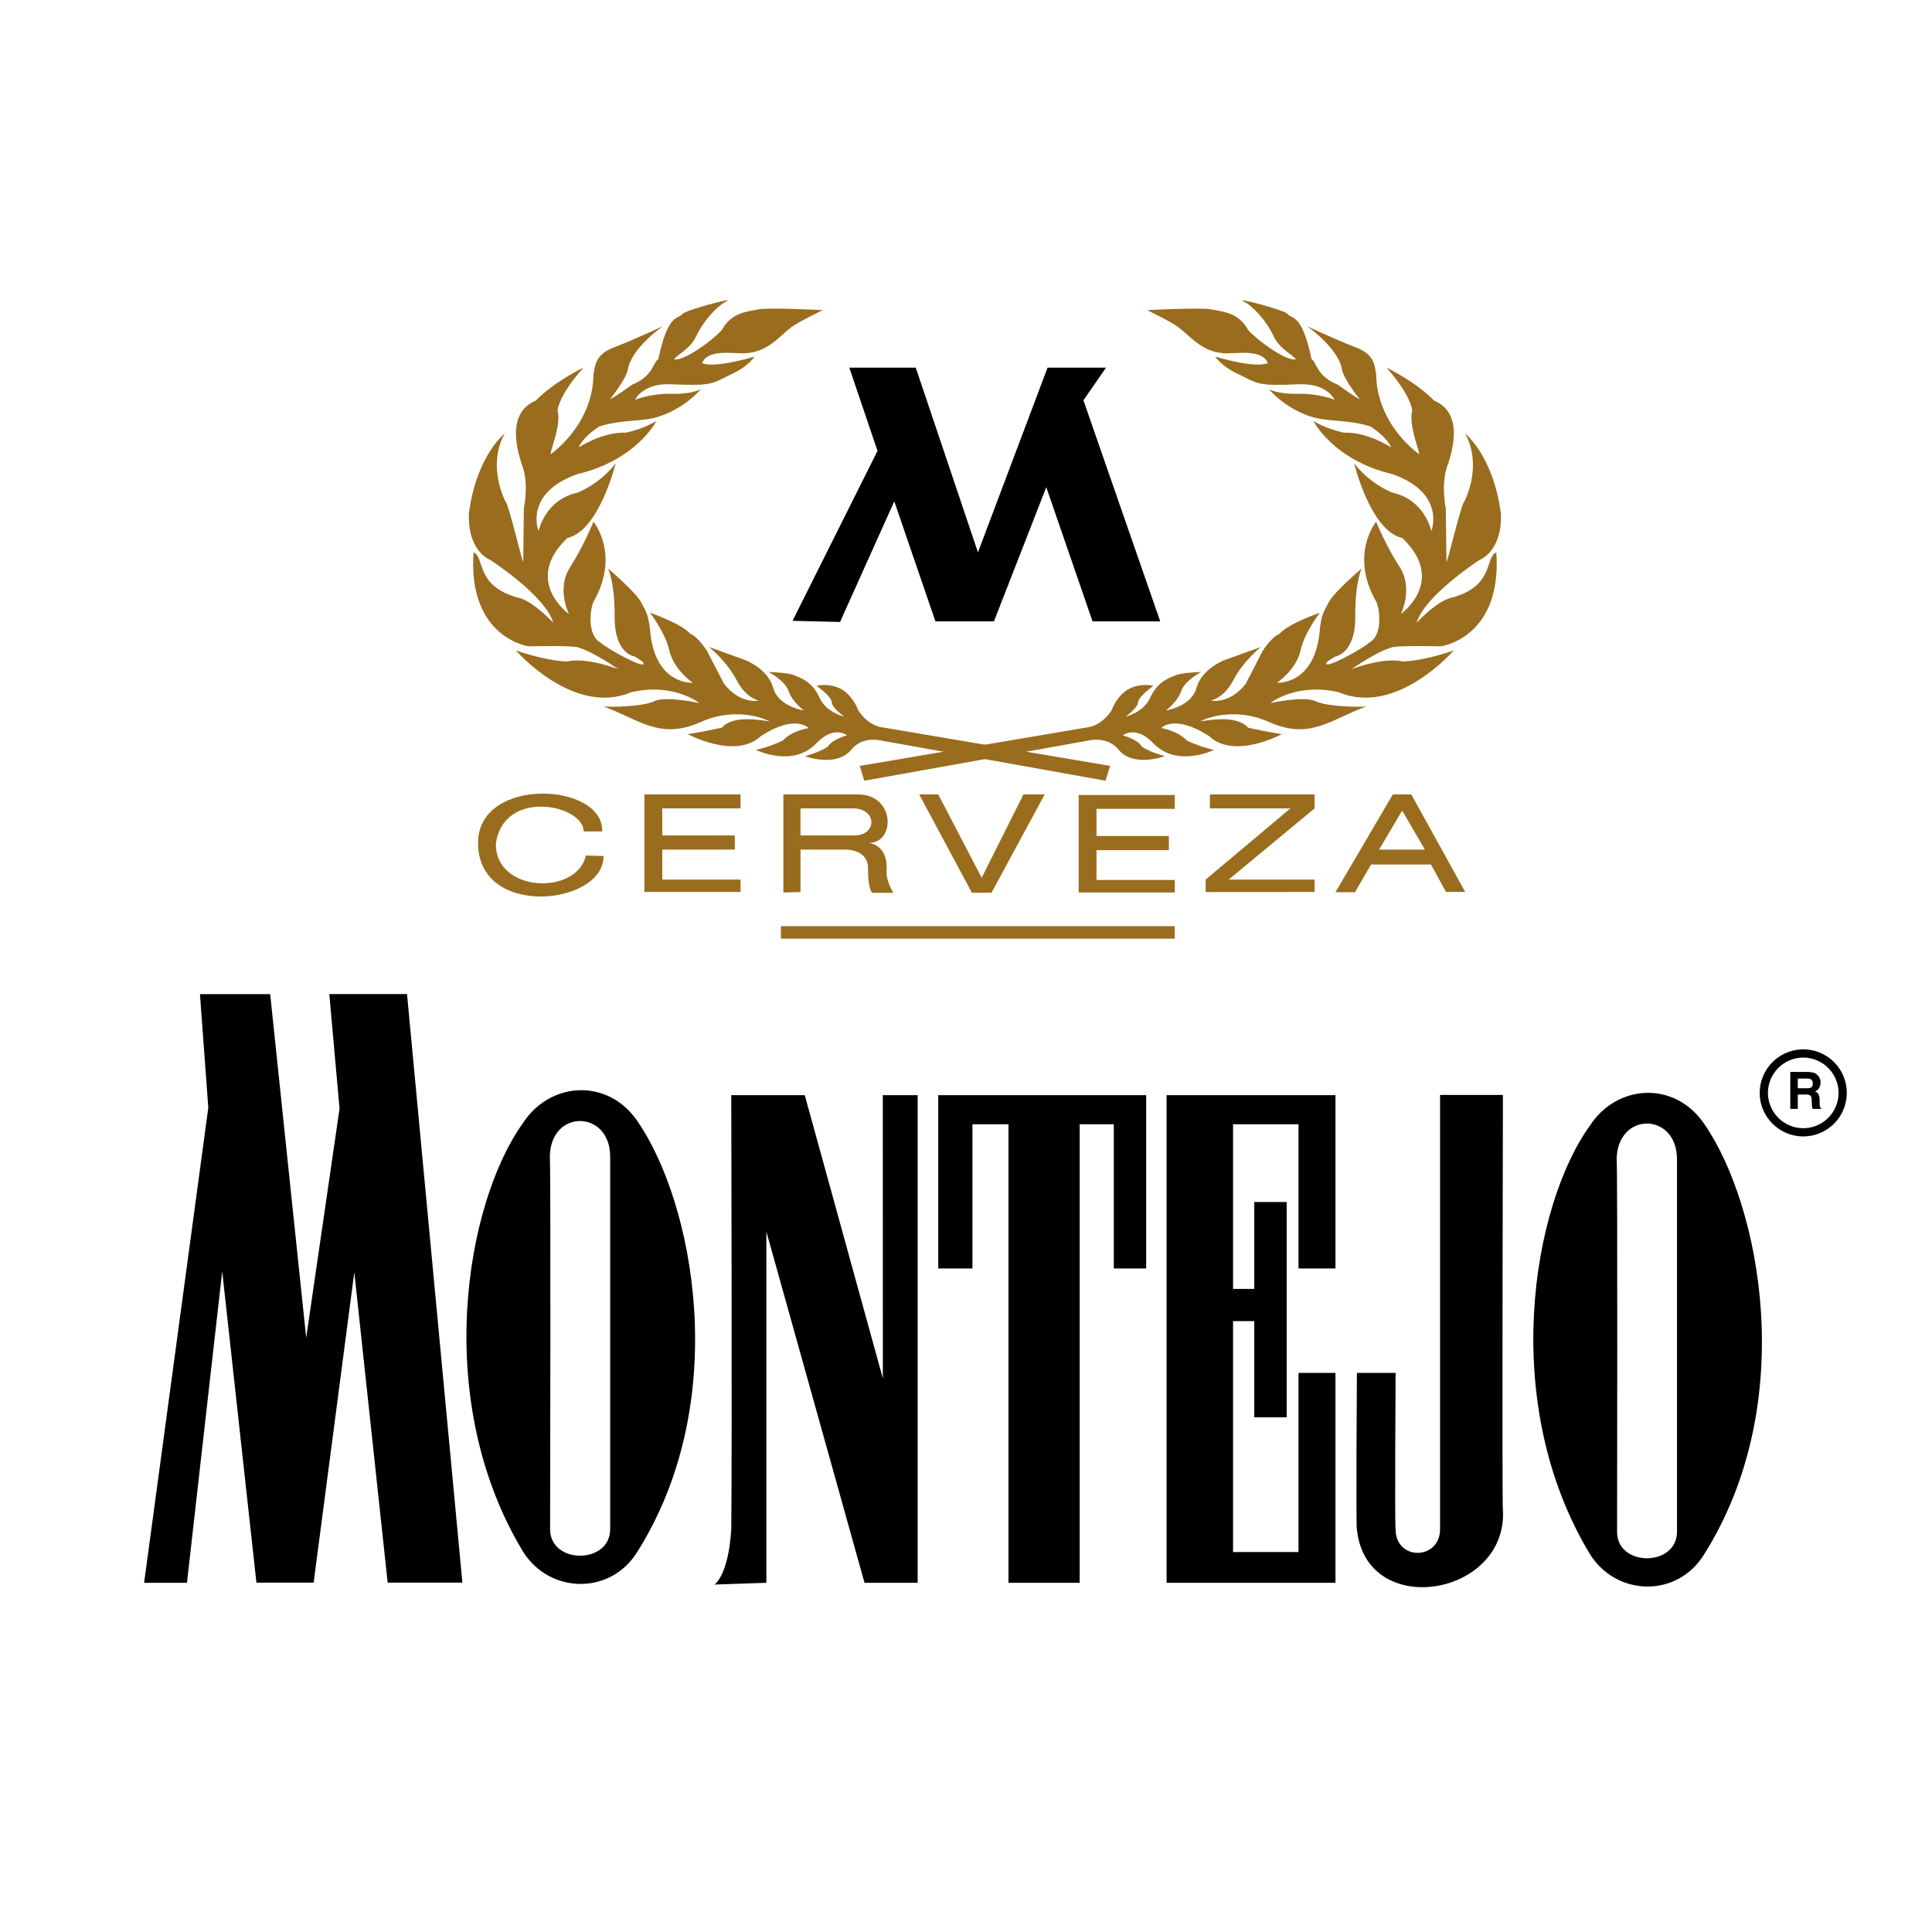 <svg xmlns="http://www.w3.org/2000/svg" width="2500" height="2500" viewBox="0 0 192.756 192.756"><g fill-rule="evenodd" clip-rule="evenodd"><path fill="#fff" d="M0 0h192.756v192.756H0V0z"/><path d="M180.633 107.66c.152.084.227.237.227.458 0 .206-.074.351-.227.404-.084.046-.215.055-.389.055h-.879v-.969h.908c.161 0 .291.015.36.052zm-2.016-.71v3.687h.748v-1.435h.795c.234 0 .389.039.473.121.076.078.121.229.121.468l.016.342c0 .099 0 .214.029.313 0 .054.031.114.047.19h.848v-.091a.242.242 0 0 1-.131-.206c-.014-.062-.014-.177-.014-.337v-.26c0-.251-.055-.441-.115-.571a.655.655 0 0 0-.365-.274.83.83 0 0 0 .441-.375c.084-.168.123-.335.123-.519 0-.146-.016-.26-.061-.381a.886.886 0 0 0-.199-.306.866.866 0 0 0-.352-.268c-.123-.045-.352-.075-.604-.1h-1.8v.002z"/><path d="M179.914 113.38a4.341 4.341 0 0 0 4.338-4.338 4.337 4.337 0 0 0-4.338-4.346 4.352 4.352 0 0 0-4.346 4.346c0 2.389 1.961 4.338 4.346 4.338zm0-.82a3.524 3.524 0 0 0 3.518-3.518 3.525 3.525 0 0 0-3.518-3.526 3.532 3.532 0 0 0-3.525 3.526 3.532 3.532 0 0 0 3.525 3.518z"/><path d="M82.085 30.942s-5.531-.284-6.456-.07c-.915.215-2.641.229-3.617 2.06-1.223 1.322-3.985 3.161-4.764 2.916.299-.45 1.634-1.045 2.207-2.297.764-1.618 2.159-3.077 3.052-3.502.894-.435-4.151.894-4.417 1.28-.444.535-1.452-.091-2.413 4.519-.482.206-.497 1.688-2.581 2.519-1.73 1.243-2.25 1.479-2.25 1.479s1.624-2.005 1.793-2.983c.366-2.144 3.503-4.326 3.503-4.326s-2.871 1.358-4.885 2.122c-1.899.709-1.877 1.869-2.044 2.669-.054 5.138-4.297 8.013-4.297 7.991.145-.839 1.084-3.007.71-4.404.312-1.809 2.588-4.235 2.588-4.235s-2.863 1.352-4.764 3.29c-3.273 1.374-1.51 5.809-1.419 6.289.8 1.854.235 4.465.235 4.465s-.061 4.707-.061 5.287-1.488-5.99-1.829-6.066c-1.812-4.075 0-6.708 0-6.708s-2.833 2.167-3.596 8.004c-.123 3.81 2.113 4.61 2.113 4.61s5.488 3.534 6.304 6.267c-2.693-2.717-3.502-2.382-4.082-2.671-3.626-1.222-2.777-3.9-3.87-4.335-.588 8.578 5.525 9.372 5.525 9.372s4.571-.114 4.984.13c1.587.495 3.93 2.152 3.93 2.152s-3.106-1.229-5.135-.77c-2.237-.084-5.075-1.099-5.075-1.099s5.737 6.6 11.476 4.173c4.236-1.005 6.839 1.078 6.839 1.078s-3.319-.733-4.487-.199c-1.16.564-4.274.61-5.09.534 3.533 1.283 5.579 3.351 9.616 1.595 3.853-1.779 7.02-.091 6.944-.115-.999-.121-3.61-.647-4.761.643-2.167.471-3.39.64-3.39.64s4.779 2.579 7.297.19c3.472-2.243 4.755-.794 4.755-.794s-1.604.214-2.587 1.253c-1.534.709-2.672.923-2.672.923s3.725 1.839 6.083-.709c1.739-1.793 3.014-.742 3.014-.742s-1.465.374-1.908 1.116c-.8.58-2.297.954-2.297.954s3.13 1.189 4.634-.648c1.152-1.422 3.037-.894 3.037-.894l22.323 3.997.457-1.479-22.49-3.807c-1.793-.145-2.678-1.824-2.678-1.824s-.404-1.223-1.563-1.986c-1.313-.725-2.551-.366-2.551-.366s1.481 1.039 1.512 1.633c.03.574 1.25 1.435 1.25 1.435s-1.686-.366-2.404-1.754c-.749-1.757-1.93-2.083-2.563-2.367-.649-.281-2.597-.335-2.597-.335s1.627.83 2.008 1.899c.366 1.092 1.519 1.938 1.519 1.938s-2.542-.366-3.061-2.265c-.526-1.908-2.793-2.762-2.793-2.762l-3.593-1.298s1.778 1.443 2.732 3.288c.945 1.848 2.234 2.046 2.234 2.046s-1.814.45-3.472-1.657c-.785-1.473-1.694-3.267-1.694-3.267s-.863-1.396-1.672-1.725c-.938-1.053-4.027-2.106-4.027-2.106s1.54 2.008 1.929 3.764c.435 1.939 2.336 3.219 2.336 3.219s-3.679.268-4.235-4.976c-.168-1.885-.444-2.12-.948-3.107-.541-.984-3.267-3.312-3.267-3.312s.679 1.352.658 4.848c-.023 2.343.831 3.677 2.014 3.943.558.353.839.498.863.695.069.534-3.695-1.51-4.305-2.113-1.35-.701-1.029-3.434-.649-4.121 2.656-4.692-.037-7.922-.037-7.922s-.984 2.442-2.313 4.504c-1.428 2.183-.129 4.707-.129 4.707s-4.649-3.282-.169-7.584c3.182-.694 4.831-7.472 4.831-7.472s-1.25 1.847-3.801 2.946c-3.272.701-3.898 3.847-3.898 3.847s-1.527-3.778 3.868-5.694c5.923-1.395 7.9-5.311 7.9-5.311s-1.153.763-3.055 1.174c-2.364-.091-4.692 1.465-4.692 1.465s.175-.824 2.022-2.083c2.495-.77 4.227-.39 6.114-1.037 2.578-.894 4.028-2.68 4.028-2.68s-.893.513-2.922.458-3.633.595-3.633.595.74-1.664 3.532-1.549c4.336.184 4.037-.023 6.35-1.138 1.419-.686 2.046-1.624 2.046-1.624s-4 1.22-5.25.648c.647-1.473 3.098-.893 4.426-.984 2.204-.169 3.318-1.718 4.51-2.611.728-.542 3.107-1.686 3.107-1.686z" fill="#996c1e"/><path d="M114.451 30.942s5.525-.284 6.434-.07c.924.215 2.67.229 3.648 2.06 1.219 1.322 3.982 3.161 4.754 2.916-.305-.45-1.633-1.045-2.213-2.297-.748-1.618-2.146-3.077-3.037-3.502-.893-.435 4.152.894 4.426 1.28.426.535 1.426-.091 2.395 4.519.469.206.475 1.688 2.588 2.519 1.727 1.243 2.23 1.479 2.23 1.479s-1.619-2.005-1.787-2.983c-.35-2.144-3.496-4.326-3.496-4.326s2.877 1.358 4.885 2.122c1.908.709 1.869 1.869 2.023 2.669.068 5.138 4.311 8.013 4.311 7.991-.16-.839-1.068-3.007-.715-4.404-.309-1.809-2.572-4.235-2.572-4.235s2.867 1.352 4.762 3.29c3.266 1.374 1.494 5.809 1.402 6.289-.793 1.854-.244 4.465-.244 4.465s.07 4.707.07 5.287 1.502-5.99 1.838-6.066c1.809-4.075 0-6.708 0-6.708s2.816 2.167 3.596 8.004c.129 3.81-2.113 4.61-2.113 4.61s-5.473 3.534-6.297 6.267c2.686-2.717 3.502-2.382 4.09-2.671 3.609-1.222 2.756-3.9 3.861-4.335.588 8.578-5.549 9.372-5.549 9.372s-4.562-.114-4.961.13c-1.594.495-3.938 2.152-3.938 2.152s3.107-1.229 5.137-.77c2.244-.084 5.061-1.099 5.061-1.099s-5.717 6.6-11.449 4.173c-4.256-1.005-6.854 1.078-6.854 1.078s3.32-.733 4.49-.199c1.158.564 4.271.61 5.096.534-3.547 1.283-5.57 3.351-9.615 1.595-3.854-1.779-7.043-.091-6.943-.115.977-.121 3.594-.647 4.77.643 2.137.471 3.357.64 3.357.64s-4.746 2.579-7.266.19c-3.48-2.243-4.777-.794-4.777-.794s1.596.214 2.58 1.253c1.549.709 2.693.923 2.693.923s-3.732 1.839-6.098-.709c-1.748-1.793-3.008-.742-3.008-.742s1.482.374 1.902 1.116c.801.58 2.303.954 2.303.954s-3.127 1.189-4.625-.648c-1.15-1.422-3.059-.894-3.059-.894l-22.308 3.997-.45-1.479 22.49-3.807c1.777-.145 2.68-1.824 2.68-1.824s.381-1.223 1.57-1.986c1.299-.725 2.551-.366 2.551-.366s-1.482 1.039-1.521 1.633c-.021.574-1.258 1.435-1.258 1.435s1.688-.366 2.396-1.754c.77-1.757 1.932-2.083 2.588-2.367.648-.281 2.578-.335 2.578-.335s-1.633.83-1.998 1.899c-.375 1.092-1.535 1.938-1.535 1.938s2.549-.366 3.061-2.265c.527-1.908 2.809-2.762 2.809-2.762l3.596-1.298s-1.777 1.443-2.725 3.288c-.961 1.848-2.26 2.046-2.26 2.046s1.814.45 3.48-1.657c.777-1.473 1.68-3.267 1.68-3.267s.869-1.396 1.693-1.725c.924-1.053 4.027-2.106 4.027-2.106s-1.555 2.008-1.922 3.764c-.441 1.939-2.35 3.219-2.35 3.219s3.67.268 4.242-4.976c.16-1.885.428-2.12.953-3.107.514-.984 3.246-3.312 3.246-3.312s-.664 1.352-.635 4.848c.021 2.343-.863 3.677-2.014 3.943-.574.353-.857.498-.887.695-.053.534 3.709-1.51 4.311-2.113 1.359-.701 1.049-3.434.65-4.121-2.648-4.692.023-7.922.023-7.922s.984 2.442 2.342 4.504c1.404 2.183.121 4.707.121 4.707s4.625-3.282.154-7.584c-3.191-.694-4.816-7.472-4.816-7.472s1.252 1.847 3.809 2.946c3.275.701 3.9 3.847 3.9 3.847s1.504-3.778-3.877-5.694c-5.938-1.395-7.898-5.311-7.898-5.311.008 0 1.135.763 3.037 1.174 2.389-.091 4.707 1.465 4.707 1.465s-.174-.824-2.037-2.083c-2.479-.77-4.203-.39-6.111-1.037-2.58-.894-4.023-2.68-4.023-2.68s.902.513 2.916.458c2.047-.054 3.631.595 3.631.595s-.73-1.664-3.541-1.549c-4.326.184-4.006-.023-6.318-1.138-1.439-.686-2.059-1.624-2.059-1.624s3.99 1.22 5.266.648c-.672-1.473-3.123-.893-4.441-.984-2.207-.169-3.312-1.718-4.52-2.611-.708-.542-3.089-1.686-3.089-1.686z" fill="#996c1e"/><path d="M79.071 61.939l8.478-16.956-2.814-8.304h6.63l6.205 18.43 6.946-18.43h5.83l-2.252 3.259 7.662 22.055h-6.754l-4.615-13.387-5.221 13.387h-5.839l-4.105-11.974-5.411 12.035-4.74-.115z"/><path d="M140.803 79.263h-1.84l-5.723 9.754h1.947l1.602-2.763h5.982l1.496 2.732h1.916l-5.38-9.723zm-3.213 5.503l2.305-3.892 2.268 3.892h-4.573zM120.711 79.263h10.445v1.391l-8.57 7.104h8.57v1.228l-10.867.015v-1.243l8.455-7.104h-8.033v-1.391zM91.709 79.263h1.9l4.334 8.311 4.161-8.311h2.123l-5.305 9.808h-1.954l-5.259-9.808zM88.443 86.925c0-.03.35-2.464-1.763-2.823 2.687 0 2.632-4.839-1.053-4.839h-7.47v9.778l1.709-.039v-4.235h4.647s2.131 0 2.092 1.914c-.031 1.892.395 2.39.395 2.39h2.123c-.001 0-.702-1.108-.68-2.146zm-3.213-3.571h-5.365v-2.7h5.242c2.405 0 2.435 2.7.123 2.7zM64.29 79.263h9.592v1.391h-7.807v2.7h7.236v1.412h-7.236v2.992h7.807v1.228H64.29v-9.723zM60.084 82.949c.13-4.907-12.279-5.495-12.387 1.053-.115 7.716 12.577 6.334 12.517 1.404-.015.015-1.718-.052-1.764-.052-.869 3.998-9.06 3.738-8.975-1.192.772-5.531 8.755-3.883 8.755-1.213.037.015 1.824 0 1.854 0z" fill="#996c1e"/><path d="M170.008 112.095c-3.006-4.342-8.715-3.87-11.354.168-5.801 8.005-9.15 27.749 0 42.836 2.639 4.159 8.662 4.342 11.354 0 9.541-15.126 5.625-34.908 0-43.004zm-2.692 40.721c0 3.54-6.023 3.54-5.979-.016 0-.084.062-37.135-.045-37.135.078-4.8 6.023-4.716 6.023 0v37.151h.001zM135.377 136.974h3.861s-.09 15.498 0 15.592c0 3.197 4.436 3.106 4.436 0v-43.324h6.271s-.098 41.47 0 41.377c.52 8.67-13.652 11.05-14.568 1.947-.1.089 0-15.592 0-15.592zM116.391 109.263h16.849v17.293h-3.687V112.17h-6.532v16.425h2.116v-8.671h3.234v21.483h-3.234v-9.6h-2.116v23.041h6.532v-17.874h3.687v20.941h-16.849v-48.652zM93.609 126.556v-17.293h20.743v17.293h-3.227V112.17h-3.406v45.745h-7.104V112.17H97.02v14.386h-3.411zM71.294 158.09s1.389-.915 1.664-5.524c.093-8.486 0-43.303 0-43.303h7.333l7.792 28.262-.006-28.262h3.479v48.652h-5.302l-9.793-35.037v35.037l-5.167.175zM63.572 111.819c-3.007-4.326-8.716-3.854-11.364.185-5.784 8.013-9.157 27.739 0 42.844 2.648 4.157 8.671 4.326 11.364 0 9.539-15.126 5.624-34.908 0-43.029zm-2.694 40.746c0 3.532-6.022 3.532-5.993-.016 0-.093.078-37.144-.03-37.144.062-4.791 6.022-4.701 6.022 0v37.16h.001zM14.378 157.915l6.404-47.399-.833-11.334h7.007l3.593 34.288 3.327-22.855-1.021-11.433h7.753l5.525 58.717h-7.456l-3.328-30.968-4.057 30.968h-5.709l-3.413-31.06-3.517 31.076h-4.275z"/><path fill="#996c1e" d="M107.621 79.316h9.584v1.383h-7.807v2.708h7.221v1.413h-7.221v2.976h7.807v1.245h-9.584v-9.725zM77.912 93.648h39.293v-1.243H77.912v1.243z"/></g></svg>